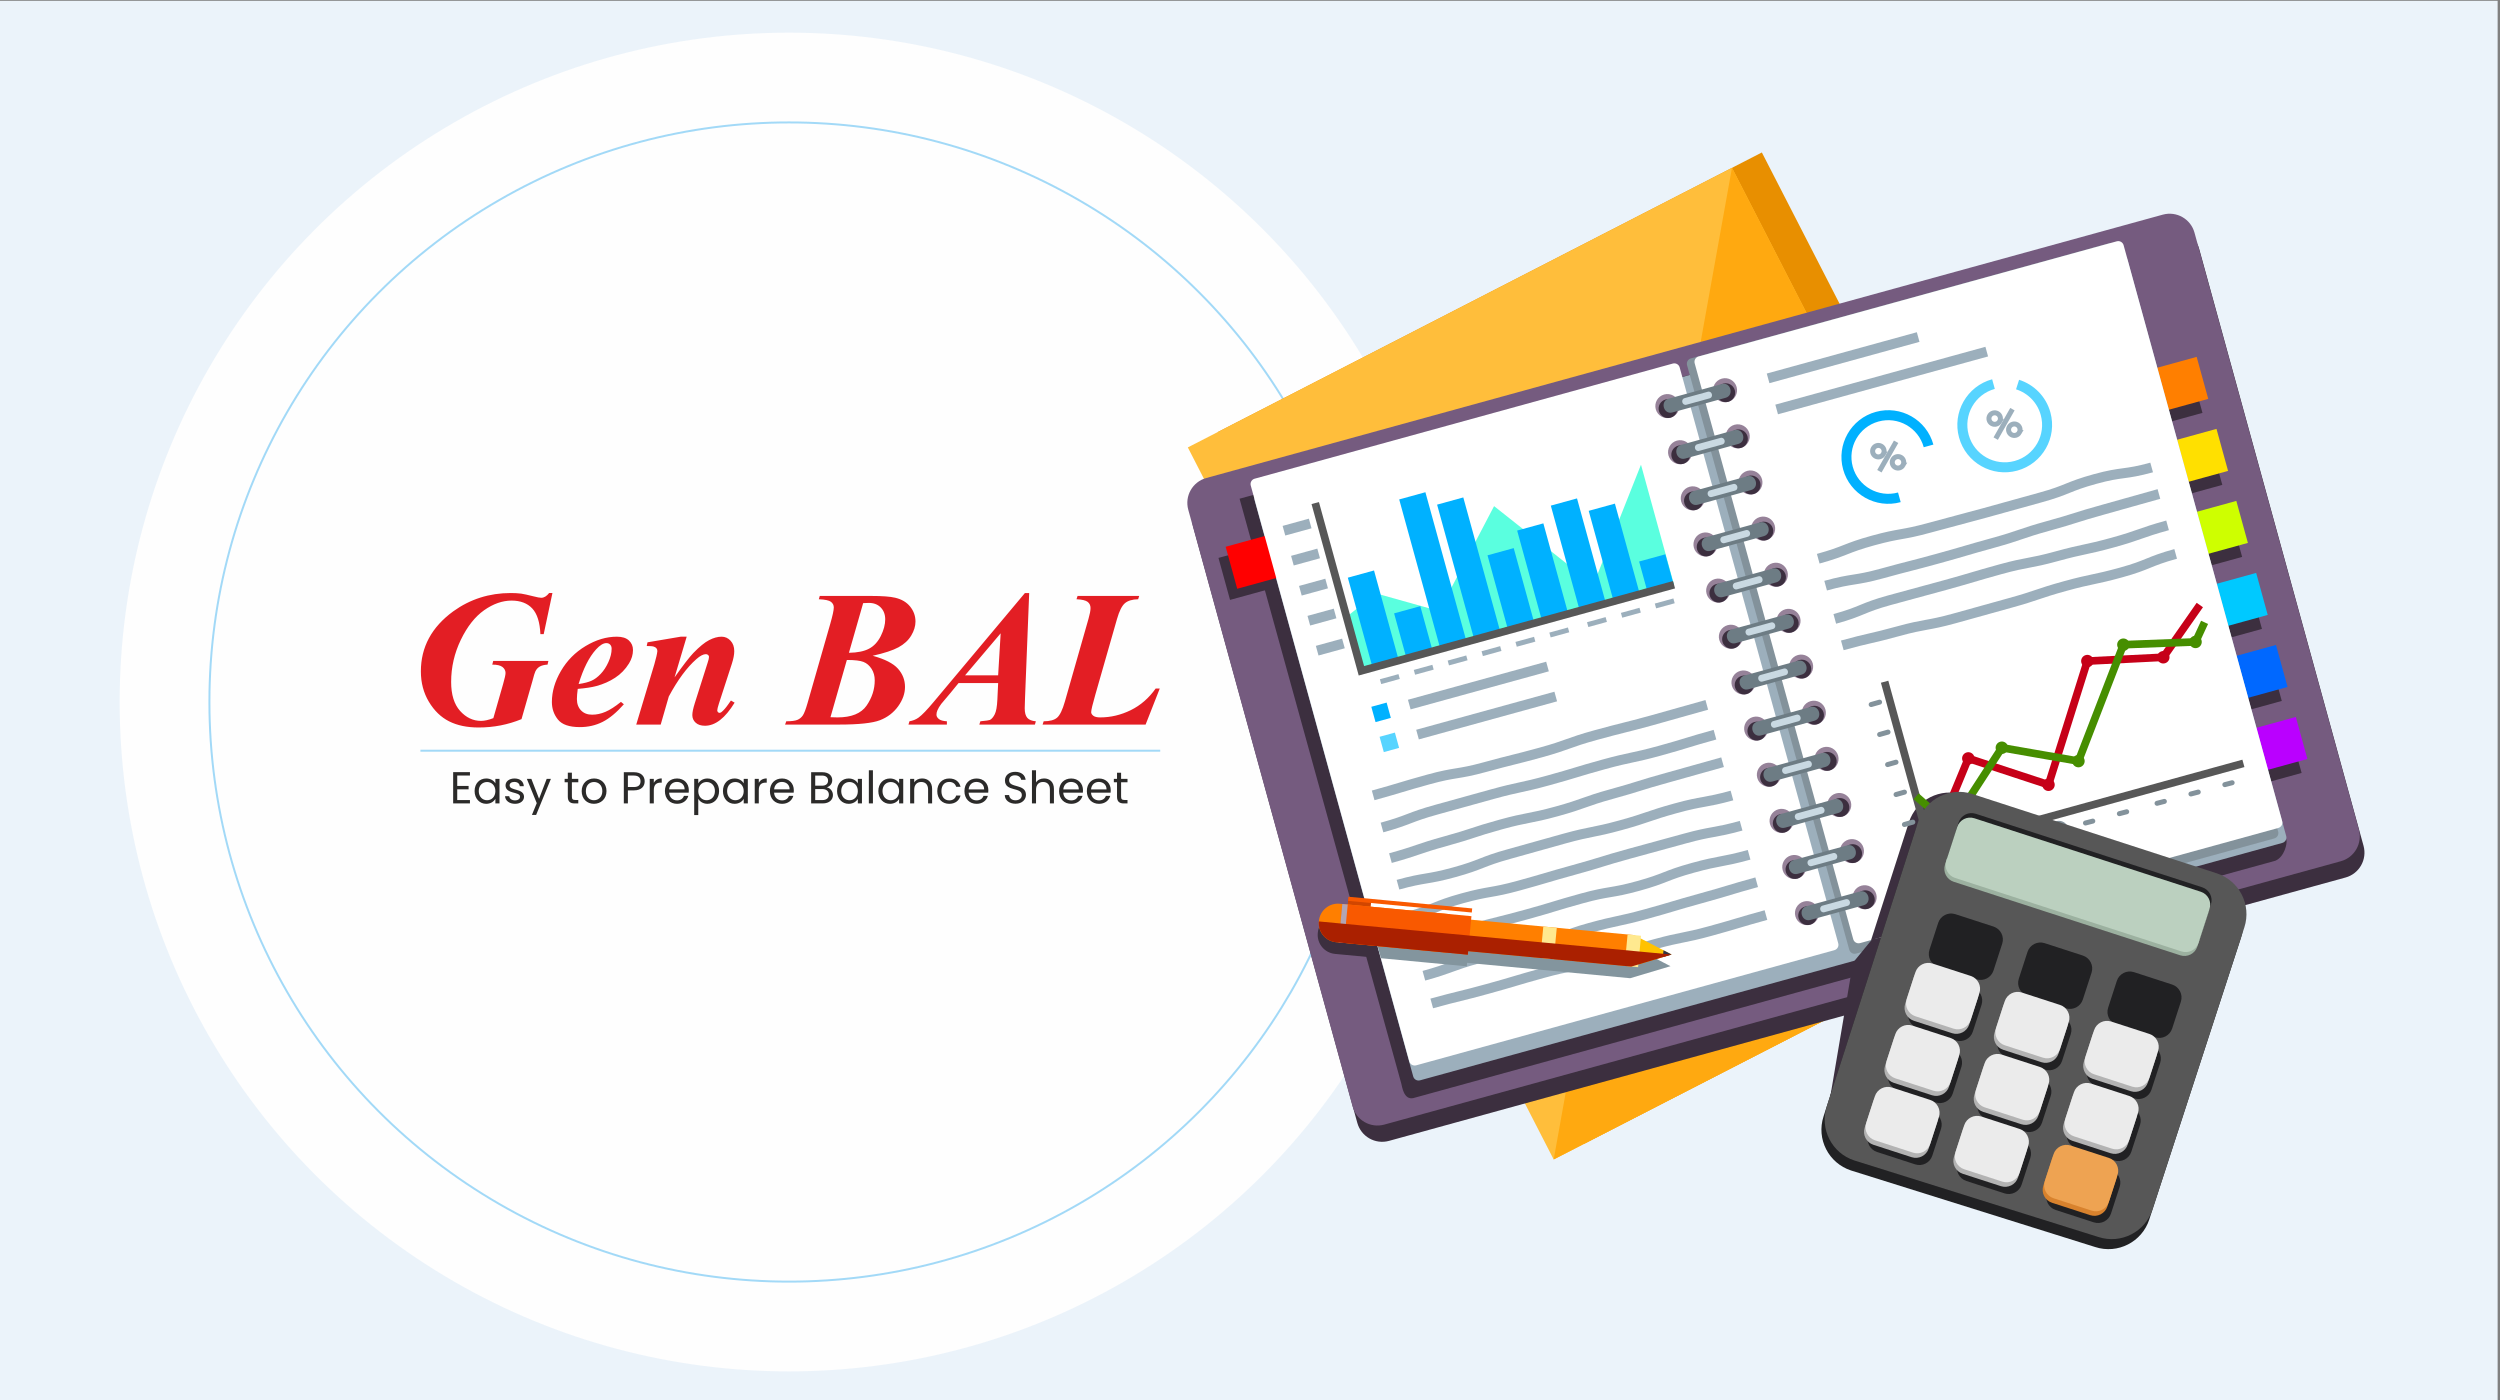 <?xml version="1.0" encoding="UTF-8"?>
<!DOCTYPE svg PUBLIC "-//W3C//DTD SVG 1.1//EN" "http://www.w3.org/Graphics/SVG/1.1/DTD/svg11.dtd">
<!-- Creator: CorelDRAW -->
<svg xmlns="http://www.w3.org/2000/svg" xml:space="preserve" width="250mm" height="140mm" version="1.1" style="shape-rendering:geometricPrecision; text-rendering:geometricPrecision; image-rendering:optimizeQuality; fill-rule:evenodd; clip-rule:evenodd"
viewBox="0 0 25000 14000"
 xmlns:xlink="http://www.w3.org/1999/xlink"
 xmlns:xodm="http://www.corel.com/coreldraw/odm/2003">
 <rect x="0" y="0" width="25000" height="14000" fill="#808080" stroke="none"/>
 <defs>
  <style type="text/css">
   <![CDATA[
    .str7 {stroke:#468E00;stroke-width:76.87;stroke-miterlimit:10}
    .str3 {stroke:#575757;stroke-width:76.87;stroke-miterlimit:10}
    .str6 {stroke:#C60018;stroke-width:76.87;stroke-miterlimit:10}
    .str8 {stroke:#00B1FF;stroke-width:100;stroke-miterlimit:10}
    .str9 {stroke:#57D4FF;stroke-width:100;stroke-miterlimit:10}
    .str1 {stroke:#9CAFBC;stroke-width:100;stroke-miterlimit:10}
    .str2 {stroke:#9CAFBC;stroke-width:50;stroke-miterlimit:10}
    .str0 {stroke:#A2D9F7;stroke-width:20;stroke-miterlimit:22.926}
    .str10 {stroke:#FFE98F;stroke-width:135.26;stroke-miterlimit:10}
    .str5 {stroke:#83929B;stroke-width:192.19;stroke-linecap:round;stroke-miterlimit:10}
    .str4 {stroke:#83929B;stroke-width:50;stroke-linecap:round;stroke-miterlimit:10}
    .fil2 {fill:none}
    .fil24 {fill:none;fill-rule:nonzero}
    .fil1 {fill:#FEFEFE}
    .fil0 {fill:#EBF3FA}
    .fil3 {fill:#2B2A29;fill-rule:nonzero}
    .fil4 {fill:#E31E24;fill-rule:nonzero}
    .fil15 {fill:#0068FF;fill-rule:nonzero}
    .fil26 {fill:#00B1FF;fill-rule:nonzero}
    .fil14 {fill:#00C9FF;fill-rule:nonzero}
    .fil37 {fill:#212123;fill-rule:nonzero}
    .fil8 {fill:#232323;fill-rule:nonzero}
    .fil35 {fill:#2F3347;fill-rule:nonzero}
    .fil9 {fill:#3C2F3F;fill-rule:nonzero}
    .fil28 {fill:#468E00;fill-rule:nonzero}
    .fil38 {fill:#575757;fill-rule:nonzero}
    .fil29 {fill:#57D4FF;fill-rule:nonzero}
    .fil25 {fill:#5AFFDF;fill-rule:nonzero}
    .fil22 {fill:#6D7C84;fill-rule:nonzero}
    .fil10 {fill:#755B7F;fill-rule:nonzero}
    .fil20 {fill:#83929B;fill-rule:nonzero}
    .fil30 {fill:#83959E;fill-rule:nonzero}
    .fil21 {fill:#968299;fill-rule:nonzero}
    .fil17 {fill:#9CAFBC;fill-rule:nonzero}
    .fil39 {fill:#9CB1A0;fill-rule:nonzero}
    .fil36 {fill:#AA2000;fill-rule:nonzero}
    .fil33 {fill:#B2A5B5;fill-rule:nonzero}
    .fil40 {fill:#B3B3B3;fill-rule:nonzero}
    .fil16 {fill:#BA00FF;fill-rule:nonzero}
    .fil44 {fill:#BBD0BF;fill-rule:nonzero}
    .fil27 {fill:#C60018;fill-rule:nonzero}
    .fil23 {fill:#C9D9E2;fill-rule:nonzero}
    .fil13 {fill:#CEFF00;fill-rule:nonzero}
    .fil31 {fill:#D14600;fill-rule:nonzero}
    .fil41 {fill:#D8822D;fill-rule:nonzero}
    .fil5 {fill:#E88F00;fill-rule:nonzero}
    .fil42 {fill:#EBEBEB;fill-rule:nonzero}
    .fil43 {fill:#EEA352;fill-rule:nonzero}
    .fil32 {fill:#F95900;fill-rule:nonzero}
    .fil18 {fill:red;fill-rule:nonzero}
    .fil11 {fill:#FF7F00;fill-rule:nonzero}
    .fil7 {fill:#FFA910;fill-rule:nonzero}
    .fil6 {fill:#FFBE3B;fill-rule:nonzero}
    .fil34 {fill:#FFC200;fill-rule:nonzero}
    .fil12 {fill:#FFE000;fill-rule:nonzero}
    .fil19 {fill:white;fill-rule:nonzero}
   ]]>
  </style>
 </defs>
 <g id="Layer_x0020_1">
  <polygon class="fil0" points="-23.6,8.05 24976.38,8.05 24976.38,14008.05 -23.6,14008.05 "/>
  <g id="_2791219190544">
   <circle class="fil1" cx="7890.2" cy="7020.29" r="6693.61"/>
   <circle class="fil2 str0" cx="7890.2" cy="7020.28" r="5796.05"/>
  </g>
  <path class="fil3" d="M4699.46 7721.64l-167.89 0 0 312.49 167.89 0 0 -33.58 -127.15 0 0 -107.45 113.72 0 0 -33.57 -113.72 0 0 -104.32 127.15 0 0 -33.57zm46.56 188.92c0,76.11 50.59,127.6 115.96,127.6 45.21,0 77,-23.28 91.77,-49.7l0 45.67 41.19 0 0 -245.34 -41.19 0 0 44.77c-14.32,-25.52 -45.66,-48.8 -91.33,-48.8 -65.81,0 -116.4,49.25 -116.4,125.8zm207.73 0.45c0,57.76 -38.5,91.33 -83.27,91.33 -44.77,0 -82.82,-34.02 -82.82,-91.78 0,-57.75 38.05,-90.43 82.82,-90.43 44.77,0 83.27,34.02 83.27,90.88zm286.54 56.41c-1.79,-87.75 -144.16,-55.96 -144.16,-114.16 0,-19.7 17.91,-34.03 47.9,-34.03 32.68,0 51.49,17.91 53.28,42.54l40.74 0c-2.69,-47.91 -38.5,-77.01 -92.68,-77.01 -54.62,0 -89.98,30.89 -89.98,68.5 0,91.33 145.05,59.54 145.05,114.16 0,20.15 -17.91,36.27 -50.14,36.27 -34.47,0 -55.52,-17.91 -57.75,-41.64l-42.09 0c2.69,44.77 42.98,76.11 100.29,76.11 54.17,0 89.54,-30.44 89.54,-70.74zm150.42 20.15l-77 -198.78 -45.22 0 98.94 242.65 -48.35 118.2 42.09 0 147.74 -360.85 -42.09 0 -76.11 198.78zm287.44 -20.59c0,49.24 24.62,67.15 68.05,67.15l36.71 0 0 -34.47 -30 0c-25.07,0 -34.02,-8.51 -34.02,-32.68l0 -144.61 64.02 0 0 -33.58 -64.02 0 0 -61.78 -40.74 0 0 61.78 -31.79 0 0 33.58 31.79 0 0 144.61zm386.81 -55.97c0,-77.45 -54.17,-126.25 -124.02,-126.25 -69.39,0 -124.01,48.8 -124.01,126.25 0,77.9 52.83,127.15 122.22,127.15 69.84,0 125.81,-49.25 125.81,-127.15zm-206.39 0c0,-61.78 38.95,-90.88 81.93,-90.88 42.08,0 82.82,29.1 82.82,90.88 0,62.23 -41.64,91.33 -84.17,91.33 -42.53,0 -80.58,-29.1 -80.58,-91.33zm420.39 -40.74l0 -114.61 60 0c46.56,0 66.25,21.49 66.25,57.75 0,34.92 -19.69,56.86 -66.25,56.86l-60 0zm167.89 -56.86c0,-51.03 -34.47,-91.33 -107.89,-91.33l-100.74 0 0 312.05 40.74 0 0 -130.28 60 0c77.45,0 107.89,-42.98 107.89,-90.44zm91.33 87.31c0,-56.86 29.55,-74.32 68.5,-74.32l10.75 0 0 -42.09c-38.95,0 -65.37,17.02 -79.25,44.33l0 -39.85 -40.74 0 0 245.34 40.74 0 0 -133.41zm230.57 -81.49c42.08,0 77.9,26.42 77.45,74.32l-154.91 0c4.48,-47.9 37.61,-74.32 77.46,-74.32zm114.61 139.24l-43.88 0c-8.95,26.41 -32.23,45.22 -68.94,45.22 -41.64,0 -76.56,-27.31 -79.69,-77.01l196.09 0c0.9,-8.5 1.34,-15.67 1.34,-24.62 0,-67.16 -46.56,-117.3 -117.74,-117.3 -71.63,0 -121.33,48.8 -121.33,126.25 0,77.9 51.49,127.15 121.33,127.15 60.88,0 100.28,-34.92 112.82,-79.69zm99.38 -124.46l0 -45.22 -40.74 0 0 361.74 40.74 0 0 -161.62c15.23,25.07 47.01,49.25 91.78,49.25 65.81,0 116.4,-51.49 116.4,-127.6 0,-76.55 -50.59,-125.8 -116.4,-125.8 -44.77,0 -77,23.28 -91.78,49.25zm166.55 76.55c0,57.76 -38.06,91.78 -83.27,91.78 -44.33,0 -83.28,-33.57 -83.28,-91.33 0,-56.86 38.95,-90.88 83.28,-90.88 45.21,0 83.27,32.68 83.27,90.43zm80.14 0c0,76.11 50.59,127.6 115.96,127.6 45.21,0 77,-23.28 91.77,-49.7l0 45.67 41.19 0 0 -245.34 -41.19 0 0 44.77c-14.32,-25.52 -45.66,-48.8 -91.33,-48.8 -65.81,0 -116.4,49.25 -116.4,125.8zm207.73 0.45c0,57.76 -38.5,91.33 -83.27,91.33 -44.77,0 -82.82,-34.02 -82.82,-91.78 0,-57.75 38.05,-90.43 82.82,-90.43 44.77,0 83.27,34.02 83.27,90.88zm150.88 -10.29c0,-56.86 29.55,-74.32 68.5,-74.32l10.75 0 0 -42.09c-38.95,0 -65.37,17.02 -79.25,44.33l0 -39.85 -40.74 0 0 245.34 40.74 0 0 -133.41zm230.57 -81.49c42.08,0 77.9,26.42 77.45,74.32l-154.91 0c4.48,-47.9 37.61,-74.32 77.46,-74.32zm114.61 139.24l-43.88 0c-8.95,26.41 -32.23,45.22 -68.94,45.22 -41.64,0 -76.56,-27.31 -79.69,-77.01l196.09 0c0.9,-8.5 1.34,-15.67 1.34,-24.62 0,-67.16 -46.56,-117.3 -117.74,-117.3 -71.63,0 -121.33,48.8 -121.33,126.25 0,77.9 51.49,127.15 121.33,127.15 60.88,0 100.28,-34.92 112.82,-79.69zm355.47 -12.09c0,34.03 -24.17,54.17 -64.47,54.17l-72.08 0 0 -110.13 70.74 0c39.85,0 65.81,21.49 65.81,55.96zm-8.06 -140.13c0,31.79 -21.93,50.59 -59.99,50.59l-68.5 0 0 -101.18 67.61 0c39.84,0 60.88,19.7 60.88,50.59zm48.8 144.16c0,-38.5 -27.75,-71.18 -61.78,-77 30,-9.85 54.62,-32.69 54.62,-72.08 0,-43.43 -33.13,-79.25 -98.94,-79.25l-111.93 0 0 312.05 116.4 0c64.47,0 101.63,-36.71 101.63,-83.72zm41.19 -39.85c0,76.11 50.59,127.6 115.96,127.6 45.21,0 77,-23.28 91.77,-49.7l0 45.67 41.19 0 0 -245.34 -41.19 0 0 44.77c-14.32,-25.52 -45.66,-48.8 -91.33,-48.8 -65.81,0 -116.4,49.25 -116.4,125.8zm207.73 0.45c0,57.76 -38.5,91.33 -83.27,91.33 -44.77,0 -82.82,-34.02 -82.82,-91.78 0,-57.75 38.05,-90.43 82.82,-90.43 44.77,0 83.27,34.02 83.27,90.88zm110.14 123.12l40.74 0 0 -331.3 -40.74 0 0 331.3zm94.91 -123.57c0,76.11 50.59,127.6 115.96,127.6 45.21,0 77,-23.28 91.77,-49.7l0 45.67 41.19 0 0 -245.34 -41.19 0 0 44.77c-14.32,-25.52 -45.66,-48.8 -91.33,-48.8 -65.81,0 -116.4,49.25 -116.4,125.8zm207.73 0.45c0,57.76 -38.5,91.33 -83.27,91.33 -44.77,0 -82.82,-34.02 -82.82,-91.78 0,-57.75 38.05,-90.43 82.82,-90.43 44.77,0 83.27,34.02 83.27,90.88zm289.67 123.12l40.29 0 0 -144.61c0,-70.29 -43.42,-105.21 -100.28,-105.21 -33.13,0 -62.68,13.88 -78.8,39.4l0 -34.92 -40.74 0 0 245.34 40.74 0 0 -135.65c0,-52.83 28.66,-78.8 70.29,-78.8 41.19,0 68.5,25.52 68.5,75.66l0 138.79zm91.78 -123.12c0,77.9 49.7,127.15 119.54,127.15 60.88,0 100.73,-34.03 113.27,-82.83l-43.88 0c-8.95,30.9 -33.13,48.36 -69.39,48.36 -44.77,0 -77.9,-31.79 -77.9,-92.68 0,-59.99 33.13,-91.78 77.9,-91.78 36.26,0 60.88,18.81 69.39,48.36l43.88 0c-12.54,-51.49 -52.39,-82.83 -113.27,-82.83 -69.84,0 -119.54,49.25 -119.54,126.25zm391.29 -91.78c42.08,0 77.9,26.42 77.45,74.32l-154.91 0c4.48,-47.9 37.61,-74.32 77.46,-74.32zm114.61 139.24l-43.88 0c-8.95,26.41 -32.23,45.22 -68.94,45.22 -41.64,0 -76.56,-27.31 -79.69,-77.01l196.09 0c0.9,-8.5 1.34,-15.67 1.34,-24.62 0,-67.16 -46.56,-117.3 -117.74,-117.3 -71.63,0 -121.33,48.8 -121.33,126.25 0,77.9 51.49,127.15 121.33,127.15 60.88,0 100.28,-34.92 112.82,-79.69zm380.99 -9.4c0,-115.51 -168.33,-65.37 -168.33,-145.95 0,-33.58 26.41,-51.04 59.99,-50.15 38.05,0.45 57.75,24.18 60.44,45.22l44.77 0c-4.93,-47.45 -43.88,-80.14 -103.42,-80.14 -61.78,0 -103.42,34.92 -103.42,86.41 0,115.95 168.78,62.23 168.78,146.4 0,29.55 -23.28,51.93 -62.68,51.93 -43.42,0 -61.78,-25.97 -64.46,-51.93l-43.43 0c0.89,51.48 45.22,86.4 107.89,86.4 67.61,0 103.87,-43.87 103.87,-88.19zm59.99 85.06l40.74 0 0 -135.65c0,-52.83 28.66,-78.8 70.29,-78.8 41.19,0 68.5,25.52 68.5,75.66l0 138.79 40.29 0 0 -144.61c0,-70.29 -43.42,-105.21 -98.04,-105.21 -34.48,0 -64.92,13.88 -81.04,39.85l0 -121.33 -40.74 0 0 331.3zm390.85 -214.9c42.08,0 77.9,26.42 77.45,74.32l-154.91 0c4.48,-47.9 37.61,-74.32 77.46,-74.32zm114.61 139.24l-43.88 0c-8.95,26.41 -32.23,45.22 -68.94,45.22 -41.64,0 -76.56,-27.31 -79.69,-77.01l196.09 0c0.9,-8.5 1.34,-15.67 1.34,-24.62 0,-67.16 -46.56,-117.3 -117.74,-117.3 -71.63,0 -121.33,48.8 -121.33,126.25 0,77.9 51.49,127.15 121.33,127.15 60.88,0 100.28,-34.92 112.82,-79.69zm162.96 -139.24c42.08,0 77.9,26.42 77.45,74.32l-154.91 0c4.48,-47.9 37.61,-74.32 77.46,-74.32zm114.61 139.24l-43.88 0c-8.95,26.41 -32.23,45.22 -68.94,45.22 -41.64,0 -76.56,-27.31 -79.69,-77.01l196.09 0c0.9,-8.5 1.34,-15.67 1.34,-24.62 0,-67.16 -46.56,-117.3 -117.74,-117.3 -71.63,0 -121.33,48.8 -121.33,126.25 0,77.9 51.49,127.15 121.33,127.15 60.88,0 100.28,-34.92 112.82,-79.69zm67.6 8.51c0,49.24 24.62,67.15 68.05,67.15l36.71 0 0 -34.47 -30 0c-25.07,0 -34.02,-8.51 -34.02,-32.68l0 -144.61 64.02 0 0 -33.58 -64.02 0 0 -61.78 -40.74 0 0 61.78 -31.79 0 0 33.58 31.79 0 0 144.61z"/>
  <line class="fil2 str0" x1="4204.16" y1="7507.06" x2="11602.26" y2= "7507.06" />
  <path class="fil4" d="M5524.26 5930.32l-87.31 411.34 -32.99 0c-5.17,-119 -32.34,-204.7 -81.49,-257.09 -49.15,-52.39 -118.03,-78.58 -206.96,-78.58 -91.2,0 -182.71,32.02 -273.91,96.04 -91.19,64.36 -169.12,162.99 -233.48,296.54 -64.35,133.56 -96.69,273.91 -96.69,421.05 0,126.44 29.75,222.8 89.26,289.42 59.82,66.62 129.67,99.92 209.55,99.92 33.95,0 75.02,-9.05 123.2,-27.48l97.34 -339.87c16.49,-56.92 24.58,-94.11 24.58,-111.89 0,-23.29 -10.03,-43.01 -29.75,-59.18 -20.05,-16.17 -54.33,-24.26 -102.84,-24.26l9.38 -36.86 551.69 0 -8.41 36.86c-32.99,1.94 -58.53,8.41 -77.29,19.08 -18.76,10.67 -33.31,26.52 -43.98,47.54 -6.47,12.61 -16.17,44.63 -29.43,96.04l-109.62 382.56c-135.82,55.62 -278.76,83.43 -429.13,83.43 -115.77,0 -214.07,-20.69 -295.24,-61.76 -81.17,-41.07 -148.43,-106.07 -201.79,-195.32 -53.36,-88.93 -80.2,-190.47 -80.2,-304.3 0,-242.86 108.01,-442.71 323.7,-600.2 169.13,-121.91 360.89,-183.03 575.3,-183.03 37.51,0 71.79,1.94 103.48,5.82 23.28,3.23 64.67,12.29 123.53,27.16 37.83,9.71 63.7,14.56 77.61,14.56 27.81,0 54.33,-15.85 78.9,-47.54l32.99 0zm253.21 958.5c-5.5,41.07 -8.41,75.02 -8.41,101.54 0,47.54 13.91,85.37 41.39,113.83 27.49,28.46 64.36,42.69 110.6,42.69 44.3,0 88.61,-9.38 133.23,-28.46 44.63,-19.08 96.37,-52.07 155.23,-99.6l29.1 23.93c-72.76,82.46 -143.26,140.99 -212.14,175.92 -68.88,34.92 -144.87,52.38 -228.3,52.38 -105.43,0 -178.51,-25.22 -218.93,-75.67 -40.42,-50.44 -60.47,-108.98 -60.47,-175.27 0,-103.48 30.07,-206.96 90.54,-310.44 60.15,-103.49 142.29,-186.59 246.42,-249.01 103.8,-62.41 208.25,-93.78 313.03,-93.78 53.03,0 93.13,12.61 120.3,37.84 27.16,25.22 40.74,56.91 40.74,95.4 0,46.24 -13.26,90.87 -39.77,134.2 -36.87,59.5 -83.11,107.04 -139.06,143.26 -55.62,36.54 -118.03,64.03 -186.91,82.78 -46.57,12.61 -108.66,21.99 -186.59,28.46zm8.73 -48.51c55.95,-8.08 99.28,-19.4 130.32,-33.63 30.72,-13.91 61.12,-36.54 90.55,-67.91 29.75,-31.04 55.3,-70.17 76.96,-117.71 21.67,-47.54 32.34,-92.16 32.34,-133.56 0,-17.46 -4.85,-31.36 -14.87,-41.39 -9.7,-10.02 -22.32,-15.2 -37.52,-15.2 -30.72,0 -64.99,21.02 -103.15,63.06 -69.85,76.97 -128.06,192.41 -174.63,346.34zm1080.74 -473.43l-121.27 406.82c83.75,-119.01 146.49,-200.18 187.88,-243.83 61.12,-63.06 113.51,-106.07 157.81,-128.71 44.31,-22.96 85.7,-34.28 124.5,-34.28 34.93,0 64.68,13.26 89.58,40.1 24.9,26.52 37.19,61.44 37.19,104.45 0,34.61 -8.09,76.97 -24.26,126.77l-129.35 398.08c-10.99,34.6 -16.49,57.24 -16.49,67.91 0,6.47 2.59,11.96 7.11,17.14 4.86,4.85 9.71,7.44 14.88,7.44 6.14,0 12.94,-2.59 19.73,-7.44 22.31,-18.11 44.62,-43.98 67.58,-76.97 5.5,-8.73 14.88,-21.66 27.49,-39.12l36.87 21.34c-94.11,153.93 -192.74,230.89 -296.54,230.89 -39.46,0 -70.5,-10.02 -92.81,-30.4 -22.32,-20.37 -33.64,-45.59 -33.64,-75.99 0,-26.52 8.09,-66.29 24.58,-118.68l128.71 -405.52c9.05,-26.52 13.58,-46.24 13.58,-58.85 0,-6.8 -3.24,-12.94 -9.38,-18.44 -6.14,-5.49 -13.58,-8.08 -21.67,-8.08 -26.19,0 -57.88,16.49 -95.07,49.48 -95.07,83.43 -186.91,208.25 -275.84,373.5l-81.17 281.34 -244.48 0 182.07 -606.66c17.14,-60.15 26.84,-102.84 29.1,-128.38 0,-10.67 -2.91,-20.05 -8.41,-27.17 -5.49,-7.43 -14.55,-13.26 -27.16,-17.46 -12.61,-4.2 -36.22,-6.14 -70.82,-6.14l7.76 -36.87 331.79 -56.27 60.15 0zm1330.71 -407.46l510.94 0c113.83,0 195.32,6.15 244.15,18.11 64.03,15.2 113.83,44.63 149.08,88.61 35.24,43.98 53.03,93.78 53.03,149.72 0,45.6 -14.23,92.17 -42.36,139.38 -28.46,47.54 -70.82,86.67 -127.09,117.39 -56.27,30.72 -142.61,59.18 -258.7,85.05 121.26,33.31 205.67,76.32 252.56,128.7 47.21,52.71 70.82,113.51 70.82,183.04 0,65 -22.64,129.35 -68.24,193.05 -45.59,63.39 -106.07,109.95 -181.41,139.38 -75.35,29.43 -213.43,43.98 -414.25,43.98l-535.52 0 12.29 -32.98c51.74,0 88.93,-4.86 111.24,-14.23 22.64,-9.7 40.42,-24.26 54,-44.31 13.59,-20.05 29.76,-62.09 47.87,-125.47l226.68 -790.99c23.29,-81.49 35.25,-136.14 35.25,-163.63 0,-22.31 -9.38,-41.06 -28.13,-55.94 -18.76,-14.55 -59.18,-23.28 -121.59,-25.87l9.38 -32.99zm291.68 568.51c84.73,-1.3 151.67,-14.88 200.5,-40.75 49.15,-25.55 88.28,-67.91 118.03,-126.76 29.43,-59.18 44.31,-114.48 44.31,-166.87 0,-49.15 -15.2,-88.93 -45.92,-119.97 -30.72,-30.72 -71.79,-45.6 -122.89,-44.31l-51.74 1.94 -142.29 496.72zm-20.69 71.79l-163.96 572.38c31.37,1.29 54.66,1.94 70.18,1.94 139.7,0 236.39,-39.45 291.04,-118.03 54.33,-78.91 81.49,-163.31 81.49,-253.21 0,-43.01 -10.67,-81.17 -31.69,-114.48 -21.34,-32.98 -48.18,-56.27 -81.17,-69.2 -32.66,-12.94 -87.96,-19.4 -165.89,-19.4zm1512.77 230.89l-395.81 0 -81.5 99.6 -91.19 108.33c-17.78,23.93 -30.72,45.28 -38.8,64.68 -6.47,14.55 -9.38,29.43 -9.38,44.3 0,15.2 7.76,29.43 23.93,42.69 16.17,13.26 43.01,20.69 80.2,22.64l0 32.98 -384.18 0 9.7 -32.98c33.96,-5.83 64.35,-17.79 90.87,-36.55 35.25,-25.54 86.02,-78.58 152.64,-158.45l911.28 -1087.53 42.69 0 -41.72 1052.6c-1.94,54.98 -2.91,88.28 -2.91,99.93 0,43.65 8.41,75.34 25.55,95.39 17.14,19.73 45.92,31.37 85.69,34.61l-9.37 32.98 -555.89 0 10.34 -32.98c55.3,-5.18 86.99,-9.71 95.08,-13.26 17.78,-9.06 33.95,-27.81 48.51,-56.27 14.55,-28.14 23.28,-77.61 26.51,-147.79l7.76 -164.92zm0 -77.61l25.23 -419.75 -355.72 419.75 330.49 0zm1474.62 492.83l-1029.97 0 10.68 -32.98c61.11,0 105.74,-11.97 133.87,-35.9 28.14,-23.93 54.33,-77.61 78.26,-161.37l236.39 -828.17c13.26,-45.6 20.05,-81.49 20.05,-107.36 0,-25.55 -9.37,-45.92 -28.45,-61.12 -19.08,-15.2 -56.27,-23.93 -111.89,-26.52l10.67 -32.99 616.36 0 -10.67 32.99c-59.18,1.29 -103.48,14.87 -132.91,40.42 -29.43,25.55 -55.62,77.61 -78.26,156.52l-216.66 756.71c-27.81,96.36 -41.72,154.9 -41.72,175.59 0,12.94 7.12,24.58 21.34,35.9 14.23,10.99 37.19,16.49 68.88,16.49 105.75,0 207.29,-24.25 305.6,-72.44 98.31,-48.5 181.41,-120.62 249.32,-216.66l40.75 0 -141.64 360.89z"/>
  <polygon class="fil5" points="21277.24,8645.08 15835.73,11441.03 12177.1,4320.56 17618.61,1524.61 "/>
  <polygon class="fil6" points="20978.39,8798.64 15536.88,11594.59 11878.24,4474.12 17319.76,1678.17 "/>
  <polygon class="fil7" points="20978.39,8798.64 15536.88,11594.59 17319.76,1678.17 "/>
  <path class="fil8" d="M20388.71 6889.01c-96.99,302 -193.97,604.01 -290.96,906 -154.57,481.26 -309.14,962.54 -463.7,1443.79 -35.43,110.35 -70.88,220.7 -106.32,331.05 -14.62,45.52 56.92,65.02 71.48,19.71 96.97,-302 193.97,-604.01 290.96,-906 154.57,-481.27 309.12,-962.53 463.69,-1443.79 35.44,-110.35 70.89,-220.7 106.33,-331.06 14.62,-45.51 -56.92,-65 -71.48,-19.7z"/>
  <path class="fil9" d="M23455.39 8775.09l-9565.42 2633.73c-137.21,37.78 -279.07,-42.82 -316.85,-180.04l-1643.47 -5968.94c-37.79,-137.22 42.82,-279.07 180.03,-316.85l9565.42 -2633.73c137.22,-37.78 279.07,42.82 316.85,180.03l1643.49 5968.93c37.78,137.22 -42.83,279.09 -180.05,316.87z"/>
  <path class="fil10" d="M23408.36 8612.22l-2442.87 672.68 -3089.68 850.66 -4032.9 1110.39c-137.19,37.79 -279.03,-42.85 -316.82,-180.04l-1643.57 -5968.91c-37.65,-137.19 42.87,-279.03 180.05,-316.82l9565.45 -2633.75c137.2,-37.78 279.17,42.72 316.82,180.05l1643.56 5968.9c37.8,137.2 -42.86,279.04 -180.04,316.84z"/>
  <polygon class="fil9" points="22024.8,4128.8 21244.65,4343.62 21128.97,3923.53 21909.14,3708.72 "/>
  <path class="fil9" d="M13466.28 9162.09l-54.52 -5.15 -25.45 -2.4c-105.11,-9.93 -198.36,67.23 -208.29,172.32l-0.36 3.85c-9.94,105.1 67.23,198.35 172.33,208.28l25.45 2.41 54.51 5.14 1021.45 96.5 215.74 20.38 3.33 -35.17 1630.65 154.04 403.64 -120.33 -373.96 -193.79 -1630.65 -154.04 3.32 -35.16 -215.75 -20.38 -792.06 -74.83 5.4 -57.05 -229.4 -21.66 -5.38 57.04z"/>
  <polygon class="fil9" points="22223.09,4848.95 21442.93,5063.76 21327.26,4643.68 22107.42,4428.87 "/>
  <polygon class="fil9" points="22421.37,5569.1 21641.22,5783.91 21525.54,5363.83 22305.71,5149.01 "/>
  <polygon class="fil9" points="22619.66,6289.25 21839.5,6504.06 21723.83,6083.97 22504,5869.16 "/>
  <polygon class="fil9" points="22817.94,7009.39 22037.79,7224.2 21922.11,6804.12 22702.28,6589.3 "/>
  <polygon class="fil9" points="23016.22,7729.54 22236.07,7944.35 22120.4,7524.27 22900.56,7309.45 "/>
  <polygon class="fil9" points="13080.46,5784.29 12300.3,5999.1 12184.63,5579.02 12964.8,5364.2 "/>
  <polygon class="fil11" points="22082.31,3988.83 21302.16,4203.64 21186.48,3783.56 21966.65,3568.74 "/>
  <polygon class="fil12" points="22280.6,4708.98 21500.44,4923.79 21384.77,4503.7 22164.94,4288.89 "/>
  <polygon class="fil13" points="22478.89,5429.12 21698.73,5643.94 21583.05,5223.85 22363.22,5009.04 "/>
  <polygon class="fil14" points="22677.17,6149.27 21897.02,6364.08 21781.34,5944 22561.51,5729.19 "/>
  <polygon class="fil15" points="22875.46,6869.42 22095.3,7084.23 21979.62,6664.14 22759.79,6449.33 "/>
  <polygon class="fil16" points="23073.74,7589.56 22293.58,7804.38 22177.91,7384.29 22958.08,7169.48 "/>
  <path class="fil9" d="M22754.93 8607.01l-8623.1 2374.27c-94.91,19.05 -110.74,-115.69 -118.86,-145.26l-1617.3 -5848.93 8730.14 -2403.75 1738.85 5818.98c8.14,29.57 -18.25,164.31 -109.73,204.69z"/>
  <path class="fil17" d="M22823.39 8429.02l-8623.1 2374.27c-29.56,8.13 -60.12,-9.23 -68.26,-38.78l-1585.75 -5759.26c-8.14,-29.57 9.23,-60.12 38.78,-68.26l8623.1 -2374.29c29.57,-8.12 60.12,9.23 68.26,38.8l1585.74 5759.26c8.15,29.56 -9.21,60.11 -38.77,68.26z"/>
  <polygon class="fil18" points="13152.26,5672.88 12372.1,5887.7 12256.43,5467.61 13036.59,5252.8 "/>
  <path class="fil19" d="M18343.69 9501.8l-4182.2 1151.52c-29.55,8.15 -60.12,-9.22 -68.26,-38.77l-1585.74 -5759.28c-8.14,-29.55 9.22,-60.11 38.78,-68.24l4182.19 -1151.54c29.57,-8.12 60.12,9.23 68.26,38.79l1585.74 5759.27c8.15,29.56 -9.22,60.11 -38.77,68.25z"/>
  <path class="fil20" d="M22743.02 8384.36l-4182.2 1151.52c-29.55,8.14 -60.12,-9.23 -68.26,-38.78l-1621.98 -5845.08c-8.15,-29.56 9.22,-60.12 38.77,-68.25l4182.2 -1151.53c29.57,-8.13 60.12,9.22 68.26,38.79l1621.98 5845.07c8.14,29.56 -9.21,60.11 -38.77,68.26z"/>
  <path class="fil19" d="M22783 8279.52l-1151.19 316.93 -2920.82 804.12 -110.27 30.43c-29.56,8.14 -60.13,-9.14 -68.27,-38.71l-1585.67 -5759.39c-8.15,-29.42 9.14,-59.99 38.7,-68.12l4182.29 -1151.63c29.56,-8.14 60.13,9.29 68.27,38.85l1585.67 5759.25c8.14,29.56 -9.14,60.13 -38.71,68.27z"/>
  <g id="_2791219179024">
   <path class="fil9" d="M21631.81 8596.46l-2920.82 804.12 378.2 -1178.47c73.13,-225.24 315.08,-348.65 540.32,-275.52l2002.3 649.87z"/>
  </g>
  <path class="fil21" d="M16789.74 4028.94c17.64,64.09 -20,130.33 -84.09,147.99 -64.08,17.64 -130.34,-20.01 -147.98,-84.09 -17.64,-64.08 19.99,-130.34 84.08,-147.98 64.09,-17.64 130.35,20 147.99,84.08z"/>
  <path class="fil21" d="M17366.36 3870.17c17.64,64.09 -20,130.33 -84.09,147.99 -64.08,17.64 -130.34,-20.01 -147.98,-84.08 -17.64,-64.09 20,-130.35 84.08,-147.99 64.09,-17.64 130.35,20 147.99,84.08z"/>
  <path class="fil9" d="M16771.64 4060.8c13.84,50.29 -15.7,102.27 -65.99,116.12 -50.29,13.85 -102.28,-15.69 -116.12,-65.98 -13.85,-50.29 15.7,-102.28 65.99,-116.13 50.27,-13.84 102.28,15.69 116.12,65.99z"/>
  <path class="fil9" d="M17348.25 3902.03c13.85,50.29 -15.69,102.28 -65.98,116.12 -50.29,13.85 -102.28,-15.7 -116.12,-65.97 -13.86,-50.29 15.7,-102.28 65.99,-116.14 50.29,-13.84 102.28,15.7 116.11,65.99z"/>
  <path class="fil21" d="M16916.75 4490.24c17.64,64.09 -20,130.33 -84.08,147.98 -64.09,17.64 -130.35,-20.01 -147.99,-84.08 -17.64,-64.09 20,-130.35 84.09,-147.98 64.08,-17.64 130.34,19.99 147.98,84.08z"/>
  <path class="fil21" d="M17493.37 4331.47c17.64,64.09 -20,130.33 -84.08,147.99 -64.09,17.63 -130.33,-20.02 -147.99,-84.09 -17.63,-64.09 20.01,-130.34 84.08,-147.98 64.09,-17.64 130.35,19.99 147.99,84.08z"/>
  <path class="fil9" d="M16898.65 4522.09c13.84,50.29 -15.7,102.28 -65.99,116.12 -50.29,13.85 -102.28,-15.69 -116.12,-65.97 -13.85,-50.29 15.7,-102.28 65.99,-116.14 50.29,-13.83 102.28,15.7 116.12,65.99z"/>
  <path class="fil9" d="M17475.27 4363.33c13.85,50.29 -15.7,102.28 -65.99,116.12 -50.29,13.85 -102.28,-15.7 -116.12,-65.98 -13.85,-50.29 15.7,-102.27 65.99,-116.13 50.29,-13.84 102.28,15.7 116.12,65.99z"/>
  <path class="fil21" d="M17043.76 4951.54c17.64,64.08 -19.99,130.33 -84.08,147.98 -64.09,17.64 -130.33,-20.01 -147.99,-84.08 -17.63,-64.09 20.02,-130.35 84.09,-147.99 64.09,-17.64 130.34,20 147.98,84.09z"/>
  <path class="fil21" d="M17620.38 4792.77c17.64,64.08 -20,130.33 -84.08,147.98 -64.09,17.64 -130.33,-20.01 -147.98,-84.08 -17.64,-64.09 20,-130.35 84.08,-147.99 64.08,-17.63 130.34,20 147.98,84.09z"/>
  <path class="fil9" d="M17025.66 4983.39c13.86,50.29 -15.7,102.28 -65.98,116.12 -50.3,13.85 -102.29,-15.7 -116.12,-65.97 -13.86,-50.3 15.69,-102.28 65.98,-116.14 50.29,-13.84 102.28,15.7 116.12,65.99z"/>
  <path class="fil9" d="M17602.28 4824.62c13.84,50.29 -15.69,102.28 -65.99,116.12 -50.28,13.86 -102.27,-15.69 -116.11,-65.97 -13.86,-50.29 15.7,-102.28 65.98,-116.13 50.28,-13.84 102.28,15.69 116.12,65.98z"/>
  <path class="fil21" d="M17170.77 5412.83c17.64,64.09 -19.99,130.33 -84.08,147.98 -64.09,17.64 -130.33,-20 -147.98,-84.08 -17.64,-64.08 20.01,-130.34 84.08,-147.98 64.09,-17.64 130.34,20 147.98,84.08z"/>
  <path class="fil21" d="M17747.4 5254.06c17.64,64.09 -20,130.33 -84.09,147.99 -64.08,17.64 -130.33,-20.01 -147.98,-84.08 -17.64,-64.09 20,-130.35 84.08,-147.99 64.09,-17.63 130.35,20 147.99,84.08z"/>
  <path class="fil9" d="M17152.68 5444.69c13.83,50.29 -15.7,102.27 -65.99,116.12 -50.29,13.85 -102.28,-15.7 -116.12,-65.98 -13.85,-50.28 15.7,-102.28 65.99,-116.13 50.27,-13.84 102.27,15.7 116.12,65.99z"/>
  <path class="fil9" d="M17729.29 5285.92c13.85,50.29 -15.69,102.28 -65.98,116.12 -50.29,13.85 -102.28,-15.7 -116.12,-65.97 -13.86,-50.29 15.7,-102.28 65.98,-116.14 50.28,-13.83 102.29,15.7 116.12,65.99z"/>
  <path class="fil21" d="M17297.79 5874.13c17.64,64.08 -20,130.33 -84.09,147.98 -64.08,17.64 -130.33,-20.01 -147.98,-84.08 -17.64,-64.09 20,-130.34 84.08,-147.98 64.09,-17.64 130.35,19.99 147.99,84.08z"/>
  <path class="fil21" d="M17874.41 5715.36c17.64,64.09 -20,130.33 -84.09,147.99 -64.08,17.64 -130.33,-20.02 -147.98,-84.09 -17.64,-64.08 20.01,-130.34 84.08,-147.98 64.09,-17.64 130.35,19.99 147.99,84.08z"/>
  <path class="fil9" d="M17279.69 5905.98c13.84,50.29 -15.7,102.28 -65.99,116.12 -50.29,13.86 -102.28,-15.69 -116.12,-65.97 -13.85,-50.29 15.7,-102.28 65.99,-116.13 50.27,-13.84 102.28,15.7 116.12,65.98z"/>
  <path class="fil9" d="M17856.31 5747.22c13.85,50.29 -15.7,102.28 -65.99,116.11 -50.29,13.86 -102.28,-15.69 -116.12,-65.97 -13.85,-50.29 15.7,-102.28 65.99,-116.13 50.29,-13.84 102.28,15.7 116.12,65.99z"/>
  <path class="fil21" d="M17424.8 6335.43c17.64,64.08 -19.99,130.33 -84.08,147.98 -64.09,17.64 -130.33,-20.01 -147.99,-84.08 -17.64,-64.09 20.02,-130.35 84.09,-147.99 64.08,-17.64 130.34,20 147.98,84.09z"/>
  <path class="fil21" d="M18001.42 6176.66c17.64,64.09 -20,130.33 -84.08,147.98 -64.09,17.64 -130.33,-20.01 -147.98,-84.08 -17.64,-64.09 20,-130.35 84.08,-147.99 64.08,-17.63 130.34,20 147.98,84.09z"/>
  <path class="fil9" d="M17406.7 6367.28c13.86,50.29 -15.7,102.28 -65.99,116.12 -50.29,13.85 -102.28,-15.7 -116.11,-65.97 -13.86,-50.29 15.69,-102.28 65.98,-116.14 50.29,-13.84 102.28,15.7 116.12,65.99z"/>
  <path class="fil9" d="M17983.32 6208.51c13.84,50.29 -15.69,102.28 -65.99,116.12 -50.28,13.86 -102.27,-15.7 -116.12,-65.97 -13.85,-50.29 15.7,-102.28 65.98,-116.13 50.29,-13.84 102.28,15.69 116.13,65.98z"/>
  <path class="fil21" d="M17550.74 6792.84c17.64,64.09 -19.99,130.33 -84.08,147.98 -64.08,17.64 -130.33,-20.01 -147.98,-84.08 -17.64,-64.09 20.01,-130.34 84.08,-147.98 64.09,-17.64 130.34,19.99 147.98,84.08z"/>
  <path class="fil21" d="M18127.37 6634.07c17.63,64.09 -20,130.34 -84.09,147.99 -64.09,17.64 -130.33,-20.01 -147.98,-84.09 -17.64,-64.08 20.01,-130.34 84.08,-147.98 64.09,-17.64 130.35,20 147.99,84.08z"/>
  <path class="fil9" d="M17532.64 6824.69c13.86,50.29 -15.69,102.29 -65.98,116.12 -50.29,13.86 -102.28,-15.69 -116.12,-65.97 -13.86,-50.29 15.69,-102.28 65.99,-116.13 50.29,-13.84 102.27,15.7 116.11,65.98z"/>
  <path class="fil9" d="M18109.27 6665.93c13.84,50.29 -15.7,102.28 -65.99,116.12 -50.29,13.85 -102.28,-15.7 -116.12,-65.97 -13.85,-50.3 15.7,-102.29 65.97,-116.14 50.29,-13.84 102.28,15.7 116.14,65.99z"/>
  <path class="fil21" d="M17677.76 7254.14c17.63,64.08 -20,130.33 -84.08,147.98 -64.09,17.64 -130.33,-20.01 -147.99,-84.08 -17.64,-64.09 20.01,-130.35 84.08,-147.99 64.09,-17.64 130.35,20 147.99,84.09z"/>
  <path class="fil21" d="M18254.38 7095.37c17.64,64.09 -20,130.33 -84.09,147.98 -64.08,17.64 -130.33,-20 -147.98,-84.08 -17.64,-64.09 20.01,-130.34 84.08,-147.98 64.09,-17.64 130.35,19.99 147.99,84.08z"/>
  <path class="fil9" d="M17659.66 7285.99c13.84,50.29 -15.7,102.28 -65.99,116.12 -50.29,13.85 -102.28,-15.7 -116.12,-65.97 -13.85,-50.29 15.7,-102.28 65.98,-116.13 50.28,-13.85 102.27,15.69 116.13,65.98z"/>
  <path class="fil9" d="M18236.28 7127.23c13.84,50.28 -15.7,102.27 -65.99,116.12 -50.29,13.85 -102.28,-15.7 -116.12,-65.98 -13.85,-50.29 15.7,-102.28 65.99,-116.13 50.28,-13.84 102.28,15.69 116.12,65.99z"/>
  <path class="fil21" d="M17804.77 7715.43c17.64,64.09 -19.99,130.33 -84.08,147.99 -64.09,17.63 -130.35,-20.01 -147.99,-84.09 -17.64,-64.08 20,-130.34 84.09,-147.98 64.08,-17.64 130.34,20 147.98,84.08z"/>
  <path class="fil21" d="M18381.39 7556.67c17.64,64.08 -19.99,130.33 -84.08,147.98 -64.09,17.64 -130.33,-20.01 -147.99,-84.08 -17.63,-64.09 20.02,-130.34 84.09,-147.98 64.09,-17.64 130.34,19.99 147.98,84.08z"/>
  <path class="fil9" d="M17786.67 7747.29c13.84,50.29 -15.7,102.28 -65.99,116.12 -50.29,13.85 -102.27,-15.7 -116.11,-65.98 -13.86,-50.28 15.69,-102.27 65.97,-116.13 50.29,-13.84 102.29,15.7 116.13,65.99z"/>
  <path class="fil9" d="M18363.29 7588.52c13.84,50.29 -15.7,102.28 -65.98,116.12 -50.3,13.86 -102.29,-15.68 -116.12,-65.97 -13.86,-50.29 15.69,-102.28 65.98,-116.14 50.28,-13.83 102.28,15.7 116.12,65.99z"/>
  <path class="fil21" d="M17931.78 8176.73c17.64,64.08 -19.99,130.33 -84.08,147.99 -64.09,17.63 -130.33,-20.02 -147.98,-84.09 -17.64,-64.09 20.01,-130.34 84.08,-147.98 64.09,-17.64 130.34,19.99 147.98,84.08z"/>
  <path class="fil21" d="M18508.4 8017.96c17.64,64.09 -19.99,130.33 -84.08,147.99 -64.09,17.64 -130.33,-20.01 -147.98,-84.09 -17.64,-64.08 20.01,-130.34 84.08,-147.98 64.09,-17.64 130.34,20 147.98,84.08z"/>
  <path class="fil9" d="M17913.68 8208.58c13.84,50.3 -15.69,102.28 -65.98,116.12 -50.29,13.86 -102.28,-15.68 -116.12,-65.97 -13.86,-50.29 15.69,-102.28 65.98,-116.13 50.3,-13.84 102.28,15.69 116.12,65.98z"/>
  <path class="fil9" d="M18490.3 8049.82c13.84,50.29 -15.69,102.28 -65.98,116.11 -50.29,13.86 -102.28,-15.68 -116.12,-65.96 -13.86,-50.3 15.69,-102.29 65.99,-116.14 50.27,-13.84 102.27,15.7 116.11,65.99z"/>
  <path class="fil21" d="M18058.79 8638.02c17.64,64.09 -19.99,130.34 -84.08,147.99 -64.08,17.64 -130.33,-20.01 -147.98,-84.08 -17.64,-64.09 20.01,-130.35 84.08,-147.99 64.09,-17.64 130.35,20 147.98,84.08z"/>
  <path class="fil21" d="M18635.42 8479.26c17.64,64.09 -20,130.33 -84.09,147.98 -64.08,17.64 -130.33,-20.01 -147.98,-84.08 -17.64,-64.09 20.01,-130.34 84.08,-147.98 64.09,-17.64 130.35,19.99 147.99,84.08z"/>
  <path class="fil9" d="M18040.7 8669.88c13.84,50.29 -15.7,102.28 -65.99,116.12 -50.29,13.85 -102.28,-15.7 -116.12,-65.97 -13.85,-50.29 15.69,-102.28 65.99,-116.14 50.29,-13.83 102.27,15.7 116.12,65.99z"/>
  <path class="fil9" d="M18617.32 8511.12c13.84,50.28 -15.7,102.27 -65.99,116.13 -50.29,13.84 -102.28,-15.7 -116.12,-65.99 -13.85,-50.29 15.7,-102.28 65.99,-116.13 50.27,-13.84 102.28,15.69 116.12,65.99z"/>
  <path class="fil21" d="M18185.81 9099.32c17.64,64.09 -20,130.33 -84.08,147.99 -64.09,17.63 -130.35,-20.01 -147.99,-84.08 -17.64,-64.09 20,-130.35 84.09,-147.99 64.08,-17.64 130.34,20 147.98,84.08z"/>
  <path class="fil21" d="M18762.43 8940.56c17.64,64.08 -19.99,130.33 -84.08,147.98 -64.09,17.64 -130.33,-20.01 -147.99,-84.08 -17.64,-64.09 20.01,-130.35 84.08,-147.99 64.09,-17.64 130.35,20 147.99,84.09z"/>
  <path class="fil9" d="M18167.71 9131.18c13.84,50.28 -15.7,102.27 -65.99,116.13 -50.29,13.84 -102.27,-15.7 -116.12,-65.99 -13.85,-50.29 15.7,-102.27 65.99,-116.13 50.27,-13.84 102.27,15.7 116.12,65.99z"/>
  <path class="fil9" d="M18744.33 8972.41c13.84,50.29 -15.7,102.28 -65.98,116.12 -50.3,13.85 -102.29,-15.68 -116.12,-65.97 -13.86,-50.29 15.69,-102.28 65.98,-116.14 50.29,-13.84 102.28,15.7 116.12,65.99z"/>
  <path class="fil22" d="M16724.23 4124.48c177.2,-48.79 354.41,-97.58 531.6,-146.37 88.51,-24.37 50.93,-162.21 -37.96,-137.73 -177.21,48.79 -354.41,97.58 -531.61,146.37 -88.51,24.37 -50.93,162.21 37.97,137.73z"/>
  <path class="fil22" d="M16851.24 4585.78c177.21,-48.8 354.41,-97.59 531.6,-146.38 88.51,-24.36 50.93,-162.21 -37.96,-137.72 -177.21,48.79 -354.41,97.58 -531.6,146.37 -88.52,24.36 -50.94,162.21 37.96,137.73z"/>
  <path class="fil23" d="M16864.37 4047.31c77.18,-21.25 154.37,-42.5 231.55,-63.76 42.42,-11.68 24.41,-77.74 -18.19,-66.01 -77.19,21.25 -154.37,42.51 -231.55,63.76 -42.43,11.68 -24.41,77.74 18.19,66.01z"/>
  <path class="fil23" d="M16991.38 4508.61c77.19,-21.25 154.37,-42.51 231.56,-63.76 42.42,-11.68 24.41,-77.74 -18.2,-66.01 -77.18,21.25 -154.37,42.5 -231.55,63.75 -42.42,11.69 -24.41,77.75 18.19,66.02z"/>
  <path class="fil22" d="M16978.25 5047.07c177.21,-48.79 354.41,-97.58 531.61,-146.37 88.5,-24.36 50.93,-162.21 -37.97,-137.73 -177.2,48.79 -354.41,97.58 -531.6,146.37 -88.52,24.37 -50.94,162.21 37.96,137.73z"/>
  <path class="fil22" d="M17105.26 5508.37c177.21,-48.79 354.42,-97.58 531.61,-146.37 88.51,-24.37 50.93,-162.21 -37.97,-137.73 -177.2,48.79 -354.39,97.58 -531.6,146.37 -88.51,24.37 -50.93,162.21 37.96,137.73z"/>
  <path class="fil23" d="M17118.4 4969.91c77.18,-21.26 154.36,-42.51 231.55,-63.76 42.42,-11.68 24.41,-77.74 -18.2,-66.02 -77.18,21.25 -154.37,42.51 -231.55,63.76 -42.42,11.69 -24.41,77.74 18.2,66.02z"/>
  <path class="fil23" d="M17245.41 5431.2c77.18,-21.25 154.37,-42.5 231.55,-63.76 42.42,-11.67 24.41,-77.74 -18.19,-66.01 -77.19,21.25 -154.38,42.51 -231.56,63.76 -42.42,11.68 -24.41,77.74 18.2,66.01z"/>
  <path class="fil22" d="M17229.98 5970.3c177.21,-48.79 354.42,-97.58 531.61,-146.37 88.51,-24.37 50.93,-162.21 -37.96,-137.73 -177.21,48.79 -354.42,97.57 -531.61,146.37 -88.51,24.36 -50.93,162.2 37.96,137.73z"/>
  <path class="fil22" d="M17357 6431.59c177.21,-48.79 354.41,-97.58 531.62,-146.37 88.49,-24.36 50.92,-162.21 -37.98,-137.73 -177.21,48.79 -354.41,97.59 -531.61,146.37 -88.51,24.37 -50.93,162.21 37.97,137.73z"/>
  <path class="fil23" d="M17370.13 5893.13c77.19,-21.25 154.37,-42.5 231.55,-63.76 42.42,-11.67 24.41,-77.74 -18.19,-66.01 -77.19,21.25 -154.37,42.5 -231.56,63.76 -42.41,11.68 -24.41,77.74 18.2,66.01z"/>
  <path class="fil23" d="M17497.14 6354.43c77.19,-21.26 154.37,-42.51 231.55,-63.76 42.43,-11.67 24.41,-77.74 -18.19,-66.02 -77.18,21.26 -154.37,42.51 -231.55,63.76 -42.42,11.69 -24.41,77.74 18.19,66.02z"/>
  <path class="fil22" d="M17484.01 6892.89c177.21,-48.79 354.42,-97.58 531.61,-146.37 88.51,-24.37 50.93,-162.21 -37.96,-137.73l-531.61 146.37c-88.51,24.37 -50.93,162.21 37.96,137.73z"/>
  <path class="fil22" d="M17611.02 7354.19c177.21,-48.79 354.42,-97.58 531.61,-146.38 88.51,-24.36 50.93,-162.2 -37.96,-137.72l-531.61 146.37c-88.51,24.36 -50.93,162.21 37.96,137.73z"/>
  <path class="fil23" d="M17624.16 6815.72c77.18,-21.25 154.37,-42.5 231.55,-63.76 42.42,-11.68 24.41,-77.73 -18.2,-66.01 -77.18,21.25 -154.37,42.51 -231.55,63.76 -42.42,11.68 -24.41,77.74 18.2,66.01z"/>
  <path class="fil23" d="M17751.17 7277.02c77.19,-21.25 154.37,-42.5 231.55,-63.76 42.42,-11.68 24.41,-77.74 -18.19,-66.01 -77.19,21.25 -154.37,42.5 -231.56,63.76 -42.41,11.68 -24.41,77.74 18.2,66.01z"/>
  <path class="fil22" d="M17722.94 7815.46c177.21,-48.79 354.41,-97.58 531.61,-146.37 88.51,-24.36 50.93,-162.21 -37.97,-137.73 -177.2,48.79 -354.41,97.58 -531.6,146.37 -88.51,24.37 -50.93,162.21 37.96,137.73z"/>
  <path class="fil22" d="M17849.95 8276.76c177.21,-48.79 354.41,-97.58 531.61,-146.37 88.51,-24.37 50.93,-162.21 -37.97,-137.73 -177.2,48.79 -354.39,97.58 -531.6,146.37 -88.51,24.37 -50.93,162.21 37.96,137.73z"/>
  <path class="fil23" d="M17863.09 7738.29c77.18,-21.25 154.36,-42.5 231.55,-63.75 42.42,-11.68 24.41,-77.74 -18.2,-66.02 -77.18,21.25 -154.36,42.51 -231.55,63.76 -42.42,11.69 -24.41,77.74 18.2,66.01z"/>
  <path class="fil23" d="M17990.1 8199.6c77.18,-21.26 154.37,-42.51 231.55,-63.76 42.42,-11.68 24.41,-77.75 -18.2,-66.02 -77.18,21.25 -154.36,42.51 -231.55,63.76 -42.42,11.68 -24.41,77.74 18.2,66.02z"/>
  <path class="fil22" d="M17976.97 8738.06c177.2,-48.8 354.41,-97.59 531.6,-146.38 88.51,-24.36 50.93,-162.21 -37.96,-137.72 -177.21,48.79 -354.41,97.58 -531.61,146.37 -88.51,24.36 -50.93,162.21 37.97,137.73z"/>
  <path class="fil22" d="M18103.98 9199.35c177.21,-48.79 354.41,-97.58 531.6,-146.37 88.51,-24.36 50.94,-162.21 -37.96,-137.73 -177.21,48.79 -354.41,97.58 -531.6,146.37 -88.51,24.37 -50.93,162.21 37.96,137.73z"/>
  <path class="fil23" d="M18117.11 8660.89c77.19,-21.25 154.37,-42.51 231.56,-63.76 42.41,-11.67 24.41,-77.74 -18.2,-66.01 -77.19,21.25 -154.37,42.5 -231.55,63.75 -42.43,11.69 -24.41,77.75 18.19,66.02z"/>
  <path class="fil23" d="M18244.13 9122.19c77.18,-21.26 154.36,-42.51 231.55,-63.76 42.42,-11.67 24.41,-77.74 -18.2,-66.02 -77.18,21.26 -154.37,42.51 -231.55,63.76 -42.42,11.69 -24.41,77.74 18.2,66.02z"/>
  <line class="fil24 str1" x1="12839.43" y1="5307.09" x2="13101.98" y2= "5234.8" />
  <line class="fil24 str1" x1="12923.94" y1="5606.62" x2="13186.49" y2= "5534.32" />
  <line class="fil24 str1" x1="13003.72" y1="5907.47" x2="13266.26" y2= "5835.18" />
  <line class="fil24 str1" x1="13088.24" y1="6207.01" x2="13350.78" y2= "6134.72" />
  <line class="fil24 str1" x1="13171.8" y1="6506.8" x2="13434.35" y2= "6434.52" />
  <line class="fil24 str2" x1="13805.46" y1="6816.55" x2="13991.31" y2= "6765.37" />
  <line class="fil24 str2" x1="14144.37" y1="6723.23" x2="14330.22" y2= "6672.06" />
  <line class="fil24 str2" x1="14483.28" y1="6629.92" x2="14669.12" y2= "6578.74" />
  <line class="fil24 str2" x1="14822.2" y1="6536.6" x2="15008.04" y2= "6485.42" />
  <line class="fil24 str2" x1="15161.11" y1="6443.29" x2="15346.96" y2= "6392.12" />
  <line class="fil24 str2" x1="15500.02" y1="6349.97" x2="15685.87" y2= "6298.79" />
  <line class="fil24 str2" x1="15876.74" y1="6246.24" x2="16062.59" y2= "6195.07" />
  <line class="fil24 str2" x1="16215.65" y1="6152.93" x2="16401.49" y2= "6101.75" />
  <line class="fil24 str2" x1="16554.56" y1="6059.61" x2="16740.4" y2= "6008.43" />
  <g id="_2791219152432">
   <polygon class="fil25" points="13465.41,6167.71 13762.55,5934.55 14391.89,6110.85 14940.69,5061.2 15933.5,5847.8 16409.86,4646.81 16740.34,5847.05 13614.12,6707.82 "/>
  </g>
  <polygon class="fil26" points="13478.2,5776.82 13740.24,5704.68 13988.08,6604.85 13726.07,6677.01 "/>
  <polygon class="fil26" points="13941.04,6133.6 14203.07,6061.46 14326.99,6511.55 14064.98,6583.69 "/>
  <polygon class="fil26" points="13991.95,4994.29 14253.98,4922.15 14667.07,6422.45 14405.03,6494.59 "/>
  <polygon class="fil26" points="14370.9,5046.4 14632.93,4974.26 15004.71,6324.52 14742.68,6396.68 "/>
  <polygon class="fil26" points="14875.05,5553.21 15137.08,5481.06 15343.63,6231.21 15081.59,6303.36 "/>
  <polygon class="fil26" points="15171.49,5305.64 15433.52,5233.5 15681.37,6133.67 15419.34,6205.83 "/>
  <polygon class="fil26" points="15508.1,5056.22 15770.13,4984.07 16059.29,6034.29 15797.27,6106.43 "/>
  <polygon class="fil26" points="15887.05,5108.32 16149.08,5036.18 16396.93,5936.37 16134.9,6008.51 "/>
  <polygon class="fil26" points="16391.2,5615.13 16653.23,5542.99 16735.84,5843.04 16473.82,5915.2 "/>
  <polyline class="fil24 str3" points="13152.28,5030.47 13614.12,6707.83 16740.33,5847.06 "/>
  <line class="fil24 str4" x1="18711.7" y1="7045.35" x2="18795.74" y2= "7021.52" />
  <line class="fil24 str4" x1="18796.22" y1="7344.89" x2="18880.26" y2= "7321.06" />
  <line class="fil24 str4" x1="18875.99" y1="7645.73" x2="18960.03" y2= "7621.91" />
  <line class="fil24 str4" x1="18960.5" y1="7945.27" x2="19044.54" y2= "7921.44" />
  <line class="fil24 str4" x1="19044.07" y1="8245.07" x2="19128.11" y2= "8221.24" />
  <line class="fil24 str5" x1="19499.22" y1="8603.28" x2="19572.24" y2= "8584.32" />
  <line class="fil24 str5" x1="19838.13" y1="8509.97" x2="19911.15" y2= "8491" />
  <line class="fil24 str5" x1="20177.05" y1="8416.65" x2="20250.06" y2= "8397.68" />
  <line class="fil24 str5" x1="20515.96" y1="8323.33" x2="20588.97" y2= "8304.37" />
  <line class="fil24 str4" x1="20854.87" y1="8230.02" x2="20927.88" y2= "8211.05" />
  <line class="fil24 str4" x1="21193.78" y1="8136.7" x2="21266.79" y2= "8117.74" />
  <line class="fil24 str4" x1="21570.5" y1="8032.98" x2="21643.52" y2= "8014.01" />
  <line class="fil24 str4" x1="21909.41" y1="7939.66" x2="21982.43" y2= "7920.7" />
  <line class="fil24 str4" x1="22248.33" y1="7846.35" x2="22321.34" y2= "7827.38" />
  <polyline class="fil24 str3" points="18846.04,6817.21 19307.89,8494.56 22434.09,7633.8 "/>
  <path class="fil27" d="M19743.26 7567.66c9.13,33.18 -10.35,67.47 -43.53,76.6 -33.16,9.14 -67.46,-10.34 -76.6,-43.52 -9.12,-33.18 10.36,-67.47 43.53,-76.6 33.17,-9.14 67.46,10.34 76.6,43.52z"/>
  <path class="fil27" d="M20545.02 7831.12c9.12,33.18 -10.36,67.47 -43.54,76.6 -33.16,9.14 -67.46,-10.36 -76.6,-43.52 -9.12,-33.18 10.36,-67.47 43.54,-76.61 33.16,-9.13 67.46,10.35 76.6,43.53z"/>
  <path class="fil27" d="M20933.67 6594.28c9.13,33.18 -10.35,67.47 -43.53,76.59 -33.17,9.14 -67.46,-10.35 -76.6,-43.52 -9.12,-33.17 10.36,-67.47 43.54,-76.61 33.16,-9.12 67.45,10.36 76.59,43.54z"/>
  <path class="fil27" d="M21693.07 6556.17c9.12,33.18 -10.36,67.47 -43.54,76.6 -33.16,9.14 -67.45,-10.36 -76.59,-43.52 -9.13,-33.18 10.35,-67.47 43.53,-76.61 33.16,-9.13 67.46,10.35 76.6,43.53z"/>
  <polyline class="fil24 str6" points="19307.88,8494.56 19683.19,7584.19 20484.94,7847.67 20873.61,6610.82 21633.01,6572.7 21998.09,6050.26 "/>
  <polyline class="fil24 str7" points="19161.51,7962.96 19506.4,8266.32 20018.4,7477.38 20784.42,7611.11 21233.79,6447.02 21955.37,6419.33 22045.76,6223.45 "/>
  <path class="fil28" d="M22015.44 6402.79c9.14,33.18 -10.35,67.47 -43.52,76.59 -33.18,9.15 -67.47,-10.35 -76.61,-43.52 -9.13,-33.17 10.35,-67.47 43.53,-76.61 33.16,-9.12 67.47,10.36 76.6,43.54z"/>
  <path class="fil28" d="M21293.86 6430.48c9.12,33.18 -10.36,67.47 -43.52,76.6 -33.18,9.14 -67.47,-10.35 -76.61,-43.52 -9.13,-33.18 10.35,-67.47 43.53,-76.61 33.16,-9.13 67.46,10.35 76.6,43.53z"/>
  <path class="fil28" d="M20844.49 7594.57c9.14,33.18 -10.35,67.47 -43.53,76.6 -33.17,9.14 -67.46,-10.35 -76.6,-43.52 -9.13,-33.18 10.35,-67.47 43.53,-76.61 33.16,-9.13 67.47,10.35 76.6,43.53z"/>
  <path class="fil28" d="M20078.46 7460.84c9.14,33.18 -10.36,67.47 -43.52,76.6 -33.18,9.14 -67.48,-10.36 -76.61,-43.52 -9.13,-33.18 10.35,-67.47 43.53,-76.62 33.16,-9.12 67.47,10.36 76.6,43.54z"/>
  <path class="fil28" d="M19566.47 8249.77c9.14,33.18 -10.35,67.48 -43.52,76.61 -33.18,9.13 -67.47,-10.36 -76.61,-43.53 -9.13,-33.18 10.36,-67.47 43.54,-76.61 33.16,-9.13 67.47,10.36 76.59,43.53z"/>
  <path class="fil24 str1" d="M13731.59 7953.7c277.7,-76.47 275.92,-82.97 553.63,-159.44 277.7,-76.45 285.96,-46.48 563.67,-122.94 277.73,-76.47 279.6,-69.66 557.33,-146.13 277.71,-76.47 271.9,-97.55 549.63,-174.02 277.74,-76.49 279.53,-69.99 557.29,-146.47 277.76,-76.47 276.91,-79.56 554.67,-156.03"/>
  <path class="fil24 str1" d="M13819.93 8275.09c277.72,-76.46 270.41,-103.03 548.11,-179.48 277.71,-76.47 277.45,-77.39 555.17,-153.86 277.73,-76.45 281.97,-61.07 559.68,-137.54 277.72,-76.47 275.76,-83.61 553.48,-160.08 277.75,-76.47 282.29,-59.96 560.05,-136.43 277.76,-76.48 275.56,-84.44 553.32,-160.91"/>
  <path class="fil24 str1" d="M13904.29 8581.18c277.7,-76.47 273.19,-92.91 550.89,-169.36 277.71,-76.47 273.94,-90.15 551.66,-166.61 277.72,-76.47 283.55,-55.29 561.28,-131.76 277.71,-76.47 272.08,-96.92 549.8,-173.38 277.76,-76.48 275.16,-85.92 552.92,-162.39 277.74,-76.49 277.04,-79.03 554.8,-155.51"/>
  <path class="fil24 str1" d="M13979.78 8846.97c277.7,-76.47 285.59,-47.85 563.3,-124.32 277.7,-76.45 269.69,-105.61 547.39,-182.08 277.73,-76.47 277.09,-78.78 554.82,-155.25 277.71,-76.47 283.22,-56.48 560.94,-132.93 277.75,-76.48 273.15,-93.15 550.91,-169.64 277.76,-76.47 284.73,-51.14 562.49,-127.61"/>
  <path class="fil24 str1" d="M14076.68 9168.28c277.7,-76.47 268.8,-108.79 546.51,-185.26 277.72,-76.47 285.04,-49.83 562.76,-126.3 277.72,-76.47 276.32,-81.55 554.04,-158.03 277.72,-76.47 275.39,-84.92 553.11,-161.39 277.75,-76.47 277.99,-75.59 555.75,-152.06 277.76,-76.46 284.64,-51.46 562.4,-127.93"/>
  <path class="fil24 str1" d="M14158.39 9465.57c277.69,-76.47 271.65,-98.45 549.35,-174.91 277.72,-76.47 279.6,-69.64 557.32,-146.1 277.71,-76.47 275.64,-84.01 553.37,-160.48 277.71,-76.47 285.57,-47.92 563.28,-124.37 277.76,-76.49 269.85,-105.23 547.6,-181.7 277.76,-76.48 284.06,-53.61 561.81,-130.08"/>
  <path class="fil24 str1" d="M14238.83 9757.48c277.7,-76.47 271.53,-98.89 549.25,-175.35 277.71,-76.47 286.91,-43.02 564.62,-119.47 277.73,-76.47 269.03,-108.04 546.76,-184.51 277.72,-76.47 282.07,-60.64 559.79,-137.12 277.76,-76.46 276.13,-82.41 553.88,-158.88 277.75,-76.48 275.86,-83.32 553.62,-159.81"/>
  <path class="fil24 str1" d="M14317.39 10034.39c277.7,-76.47 279.79,-68.89 557.5,-145.36 277.71,-76.46 276.13,-82.2 553.84,-158.67 277.73,-76.46 283.54,-55.34 561.27,-131.81 277.72,-76.47 276.88,-79.53 554.59,-156 277.76,-76.48 283.21,-56.63 560.97,-133.1 277.76,-76.49 276.13,-82.37 553.89,-158.84"/>
  <polygon class="fil26" points="13908.43,7178.79 13755.4,7220.92 13713.26,7067.9 13866.29,7025.77 "/>
  <g id="_2791219137264">
   <polygon class="fil29" points="13991.04,7478.85 13838.02,7520.99 13795.88,7367.96 13948.91,7325.83 "/>
  </g>
  <line class="fil24 str1" x1="14092.66" y1="7045.75" x2="15475" y2= "6665.14" />
  <line class="fil24 str1" x1="14175.14" y1="7345.85" x2="15557.48" y2= "6965.24" />
  <line class="fil24 str1" x1="17680.88" y1="3783.58" x2="19181.64" y2= "3370.36" />
  <line class="fil24 str1" x1="17766.53" y1="4094.65" x2="19867.43" y2= "3516.2" />
  <path class="fil24 str8" d="M18993.55 4973.15c-222.61,61.3 -452.77,-69.49 -514.07,-292.1 -61.28,-222.61 69.49,-452.76 292.1,-514.06 222.61,-61.29 452.78,69.48 514.07,292.09"/>
  <path class="fil24 str2" d="M18833.65 4540.12c-15.67,27.58 -50.73,37.23 -78.31,21.57 -27.58,-15.68 -37.22,-50.74 -21.55,-78.32 15.67,-27.58 50.73,-37.23 78.29,-21.56 27.58,15.66 37.24,50.73 21.57,78.31z"/>
  <path class="fil24 str2" d="M19029.94 4651.66c-15.67,27.57 -50.73,37.23 -78.31,21.56 -27.58,-15.68 -37.24,-50.73 -21.55,-78.31 15.67,-27.58 50.73,-37.24 78.3,-21.57 27.58,15.67 37.23,50.73 21.56,78.32z"/>
  <line class="fil24 str2" x1="18961.15" y1="4417.81" x2="18793.84" y2= "4712.26" />
  <g id="_2791219133856">
   <path class="fil24 str9" d="M20175.6 3845.51c131.94,42.08 240.65,147.92 280.16,291.4 62.13,225.63 -70.42,458.89 -296.06,521.02 -225.62,62.14 -458.9,-70.41 -521.02,-296.05 -62.13,-225.62 70.41,-458.91 296.05,-521.02"/>
  </g>
  <path class="fil24 str2" d="M19996.8 4213.99c-15.67,27.58 -50.73,37.23 -78.31,21.56 -27.58,-15.68 -37.22,-50.73 -21.55,-78.31 15.66,-27.58 50.73,-37.23 78.29,-21.57 27.58,15.67 37.24,50.74 21.57,78.32z"/>
  <path class="fil24 str2" d="M20193.09 4325.52c-15.67,27.58 -50.73,37.23 -78.31,21.57 -27.58,-15.68 -37.24,-50.73 -21.55,-78.32 15.67,-27.58 50.73,-37.23 78.29,-21.56 27.58,15.66 37.24,50.73 21.57,78.31z"/>
  <line class="fil24 str2" x1="20124.3" y1="4091.68" x2="19957" y2= "4386.12" />
  <path class="fil24 str1" d="M18182.3 5587.17c277.72,-76.47 269.72,-105.51 547.42,-181.96 277.71,-76.47 284.85,-50.53 562.57,-126.99 277.73,-76.47 278.73,-72.83 556.46,-149.3 277.71,-76.47 277.45,-77.39 555.17,-153.87 277.76,-76.47 268.96,-108.4 546.72,-184.89 277.75,-76.47 288.08,-38.94 565.84,-115.42"/>
  <path class="fil24 str1" d="M18256.33 5856.55c277.71,-76.46 286.22,-45.52 563.94,-121.97 277.71,-76.47 279.01,-71.71 556.73,-148.19 277.72,-76.46 276.45,-81.05 554.18,-157.52 277.72,-76.47 273.11,-93.22 550.82,-169.69 277.75,-76.49 274.87,-86.93 552.63,-163.4 277.75,-76.47 276.94,-79.44 554.7,-155.91"/>
  <path class="fil24 str1" d="M18347.91 6188.9c277.71,-76.47 268.43,-110.13 546.14,-186.6 277.72,-76.46 278.19,-74.73 555.91,-151.2 277.72,-76.47 276.22,-81.87 553.95,-158.34 277.72,-76.47 284.07,-53.4 561.79,-129.87 277.75,-76.49 282.2,-60.32 559.95,-136.79 277.76,-76.48 272.38,-96.02 550.13,-172.51"/>
  <path class="fil24 str1" d="M18423.09 6453.55c277.7,-76.47 280.92,-64.82 558.63,-141.29 277.7,-76.45 284.54,-51.61 562.25,-128.07 277.73,-76.47 277.35,-77.89 555.07,-154.35 277.72,-76.48 273.35,-92.33 551.06,-168.8 277.76,-76.48 282.39,-59.65 560.14,-136.13 277.76,-76.47 268.69,-109.42 546.44,-185.89"/>
  <g id="_2791219131072">
   <polygon class="fil30" points="14667.57,9663.36 14670.9,9628.2 16301.55,9782.24 16705.17,9661.91 16331.23,9468.12 14700.57,9314.08 14703.89,9278.91 14488.14,9258.53 13699.81,9184.06 13809.46,9582.31 14451.83,9642.98 "/>
  </g>
  <g id="_2791219132176">
   <polygon class="fil30" points="13683.54,9124.97 13697,9173.9 13701.48,9126.65 "/>
  </g>
  <polygon class="fil31" points="13712.1,9009.64 13696.69,9172.75 13467.31,9151.09 13482.72,8987.98 "/>
  <path class="fil11" d="M14498.77 9141.52l-36.32 384.45 -1101.4 -104.04c-105.11,-9.93 -182.26,-103.18 -172.34,-208.29l0.37 -3.84c9.93,-105.11 103.18,-182.26 208.27,-172.33l1101.42 104.05z"/>
  <polygon class="fil11" points="16341.86,9351.11 16312.19,9665.23 13472.65,9396.98 13502.33,9082.88 "/>
  <polygon class="fil32" points="14714.52,9161.9 14678.2,9546.35 13386.5,9424.33 13422.8,9039.88 "/>
  <polygon class="fil33" points="13477.33,9045.02 13441.01,9429.47 13386.49,9424.33 13422.82,9039.87 "/>
  <polygon class="fil32" points="14717.98,9125.3 13480.79,9008.42 13484.66,8967.53 14721.85,9084.41 "/>
  <polygon class="fil34" points="16312.19,9665.22 16715.8,9544.89 16341.85,9351.1 "/>
  <polygon class="fil35" points="16628.39,9570.95 16715.81,9544.89 16634.82,9502.91 "/>
  <line class="fil24 str10" x1="16313.5" y1="9665.35" x2="16343.18" y2= "9351.23" />
  <line class="fil24 str10" x1="15470.76" y1="9585.74" x2="15500.44" y2= "9271.62" />
  <g id="_2791260294496">
   <path class="fil36" d="M13188.72 9214.32c-9.93,105.11 67.23,198.36 172.33,208.29l25.44 2.39 54.53 5.16 1021.44 96.48 215.75 20.38 3.32 -35.16 1630.66 154.04 403.62 -120.33 -3527.09 -331.25z"/>
  </g>
  <g id="_2791260294448">
   <polygon class="fil9" points="18229.66,11398.02 18529.59,9626.96 18722.41,9391.29 21107.64,8934.25 18886.66,11483.72 "/>
  </g>
  <path class="fil37" d="M20952.32 12470.43l-2441.49 -765.52c-225.3,-73.15 -348.66,-315.07 -275.53,-540.38l914.17 -2849.26c73.12,-225.29 315.06,-348.67 540.36,-275.54l2445.71 793.84c225.3,73.12 348.66,315.06 275.53,540.36l-918.38 2820.96c-73.13,225.31 -315.05,348.67 -540.37,275.54z"/>
  <path class="fil38" d="M20984.86 12370.18l-2441.48 -765.53c-225.31,-73.14 -348.67,-315.06 -275.54,-540.37l914.17 -2849.26c73.12,-225.31 315.06,-348.67 540.37,-275.54l2445.7 793.83c225.3,73.13 348.66,315.07 275.53,540.36l-918.38 2820.97c-73.13,225.31 -315.05,348.67 -540.37,275.54z"/>
  <g id="_2791260291952">
   <path class="fil37" d="M19151.72 11643.73l-381.59 -123.86c-71.47,-23.2 -110.6,-99.96 -87.41,-171.44l87.12 -268.45c23.22,-71.48 99.97,-110.61 171.44,-87.41l381.6 123.85c71.48,23.21 110.61,99.95 87.42,171.44l-87.14 268.46c-23.21,71.47 -99.95,110.6 -171.44,87.41z"/>
  </g>
  <g id="_2791260292672">
   <path class="fil37" d="M20045 11933.67l-381.6 -123.86c-71.47,-23.2 -110.61,-99.96 -87.41,-171.44l87.13 -268.45c23.21,-71.48 99.97,-110.62 171.44,-87.41l381.59 123.85c71.49,23.21 110.62,99.96 87.41,171.44l-87.12 268.46c-23.22,71.47 -99.95,110.6 -171.44,87.41z"/>
  </g>
  <g id="_2791260293776">
   <path class="fil37" d="M20938.28 12223.61l-381.6 -123.86c-71.47,-23.2 -110.62,-99.95 -87.41,-171.44l87.12 -268.44c23.22,-71.49 99.97,-110.63 171.44,-87.41l381.6 123.84c71.48,23.21 110.62,99.97 87.42,171.44l-87.14 268.45c-23.2,71.48 -99.95,110.61 -171.43,87.42z"/>
  </g>
  <g id="_2791260293152">
   <path class="fil37" d="M19556.95 10403.91l-381.6 -123.86c-71.47,-23.2 -110.62,-99.95 -87.41,-171.44l87.13 -268.44c23.21,-71.49 99.96,-110.62 171.43,-87.41l381.6 123.84c71.49,23.21 110.62,99.97 87.41,171.44l-87.12 268.46c-23.22,71.47 -99.96,110.6 -171.44,87.41z"/>
  </g>
  <g id="_2791260293104">
   <path class="fil37" d="M21343.5 10983.79l-381.6 -123.86c-71.47,-23.19 -110.62,-99.95 -87.41,-171.44l87.14 -268.44c23.2,-71.49 99.95,-110.62 171.42,-87.41l381.6 123.85c71.48,23.21 110.62,99.96 87.42,171.43l-87.13 268.46c-23.2,71.47 -99.96,110.61 -171.44,87.41z"/>
  </g>
  <g id="_2791260293440">
   <path class="fil37" d="M20449.31 10696.22l-381.59 -123.87c-71.47,-23.19 -110.62,-99.94 -87.41,-171.43l87.13 -268.44c23.21,-71.49 99.96,-110.63 171.43,-87.42l381.6 123.85c71.48,23.21 110.62,99.96 87.42,171.44l-87.14 268.45c-23.21,71.48 -99.95,110.61 -171.44,87.42z"/>
  </g>
  <g id="_2791260290992">
   <path class="fil37" d="M19355.56 11024.36l-381.59 -123.87c-71.47,-23.19 -110.62,-99.94 -87.41,-171.43l87.13 -268.44c23.2,-71.49 99.96,-110.63 171.43,-87.42l381.59 123.85c71.49,23.21 110.63,99.95 87.43,171.44l-87.14 268.45c-23.21,71.48 -99.95,110.61 -171.44,87.42z"/>
  </g>
  <g id="_2791260290896">
   <path class="fil37" d="M20248.84 11314.3l-381.59 -123.86c-71.47,-23.2 -110.62,-99.95 -87.41,-171.44l87.12 -268.44c23.21,-71.49 99.96,-110.63 171.44,-87.41l381.59 123.84c71.48,23.21 110.62,99.97 87.42,171.44l-87.14 268.46c-23.2,71.47 -99.95,110.6 -171.43,87.41z"/>
  </g>
  <g id="_2791260288688">
   <path class="fil37" d="M21142.11 11604.24l-381.59 -123.86c-71.47,-23.2 -110.62,-99.95 -87.41,-171.44l87.14 -268.44c23.19,-71.49 99.95,-110.62 171.42,-87.41l381.59 123.84c71.49,23.21 110.62,99.97 87.43,171.44l-87.14 268.46c-23.19,71.47 -99.95,110.6 -171.44,87.41z"/>
  </g>
  <g id="_2791260288304">
   <path class="fil37" d="M19763.64 9792.81l-381.59 -123.86c-71.47,-23.2 -110.6,-99.95 -87.41,-171.43l87.12 -268.45c23.21,-71.48 99.97,-110.62 171.44,-87.41l381.59 123.84c71.49,23.21 110.62,99.97 87.43,171.44l-87.14 268.46c-23.2,71.47 -99.95,110.61 -171.44,87.41z"/>
  </g>
  <g id="_2791260289408">
   <path class="fil37" d="M20656.92 10082.75l-381.6 -123.86c-71.47,-23.2 -110.61,-99.95 -87.41,-171.43l87.13 -268.45c23.21,-71.49 99.97,-110.62 171.44,-87.41l381.59 123.84c71.48,23.21 110.62,99.97 87.42,171.44l-87.14 268.46c-23.21,71.47 -99.94,110.6 -171.43,87.41z"/>
  </g>
  <g id="_2791260289648">
   <path class="fil37" d="M21550.19 10372.69l-381.59 -123.86c-71.47,-23.19 -110.62,-99.95 -87.41,-171.44l87.12 -268.44c23.21,-71.49 99.97,-110.62 171.44,-87.43l381.59 123.86c71.49,23.22 110.63,99.97 87.43,171.44l-87.14 268.46c-23.21,71.47 -99.95,110.61 -171.44,87.41z"/>
  </g>
  <path class="fil39" d="M21802.03 9552.92l-2264.74 -735.09c-71.47,-23.19 -110.6,-99.95 -87.41,-171.44l109.61 -337.68c23.21,-71.49 99.95,-110.62 171.43,-87.43l2264.74 735.09c71.47,23.2 110.62,99.95 87.41,171.44l-109.61 337.68c-23.19,71.49 -99.95,110.63 -171.43,87.43z"/>
  <path class="fil40" d="M19115.77 11571.83l-381.59 -123.86c-71.47,-23.2 -110.62,-99.95 -87.41,-171.44l87.13 -268.45c23.21,-71.48 99.96,-110.61 171.43,-87.41l381.6 123.85c71.48,23.21 110.62,99.97 87.42,171.44l-87.14 268.46c-23.21,71.47 -99.95,110.6 -171.44,87.41z"/>
  <path class="fil40" d="M20009.05 11861.77l-381.59 -123.86c-71.47,-23.2 -110.62,-99.96 -87.41,-171.44l87.12 -268.45c23.21,-71.48 99.97,-110.61 171.44,-87.41l381.59 123.85c71.49,23.21 110.62,99.97 87.43,171.44l-87.14 268.46c-23.21,71.47 -99.95,110.6 -171.44,87.41z"/>
  <path class="fil41" d="M20902.32 12151.71l-381.59 -123.86c-71.47,-23.2 -110.6,-99.95 -87.41,-171.44l87.13 -268.44c23.21,-71.49 99.96,-110.62 171.43,-87.42l381.6 123.85c71.48,23.21 110.61,99.96 87.42,171.44l-87.14 268.46c-23.21,71.47 -99.95,110.6 -171.44,87.41z"/>
  <path class="fil40" d="M19521 10332.01l-381.59 -123.86c-71.47,-23.2 -110.62,-99.95 -87.41,-171.43l87.12 -268.45c23.21,-71.49 99.96,-110.62 171.44,-87.41l381.59 123.84c71.48,23.21 110.62,99.97 87.42,171.44l-87.14 268.46c-23.2,71.47 -99.95,110.61 -171.43,87.41z"/>
  <path class="fil40" d="M20414.27 10621.95l-381.59 -123.86c-71.47,-23.19 -110.62,-99.95 -87.41,-171.43l87.13 -268.45c23.2,-71.48 99.96,-110.62 171.43,-87.41l381.59 123.85c71.49,23.21 110.62,99.95 87.43,171.44l-87.14 268.45c-23.21,71.48 -99.95,110.61 -171.44,87.41z"/>
  <path class="fil40" d="M21307.55 10911.9l-381.59 -123.87c-71.48,-23.19 -110.63,-99.95 -87.41,-171.43l87.12 -268.45c23.21,-71.48 99.96,-110.62 171.44,-87.41l381.59 123.85c71.48,23.21 110.62,99.95 87.41,171.43l-87.12 268.46c-23.21,71.48 -99.96,110.61 -171.44,87.42z"/>
  <path class="fil40" d="M19319.61 10952.46l-381.59 -123.86c-71.47,-23.2 -110.62,-99.96 -87.41,-171.44l87.12 -268.44c23.22,-71.49 99.97,-110.63 171.44,-87.42l381.6 123.85c71.48,23.21 110.61,99.96 87.42,171.44l-87.14 268.45c-23.21,71.48 -99.95,110.61 -171.44,87.42z"/>
  <path class="fil40" d="M20212.89 11242.4l-381.6 -123.86c-71.47,-23.2 -110.61,-99.95 -87.41,-171.44l87.13 -268.44c23.21,-71.49 99.97,-110.63 171.44,-87.41l381.59 123.84c71.49,23.21 110.62,99.97 87.41,171.44l-87.12 268.46c-23.22,71.47 -99.95,110.6 -171.44,87.41z"/>
  <path class="fil40" d="M21106.17 11532.34l-381.6 -123.86c-71.47,-23.2 -110.62,-99.95 -87.41,-171.44l87.12 -268.44c23.21,-71.49 99.97,-110.62 171.44,-87.41l381.6 123.84c71.48,23.21 110.62,99.97 87.42,171.44l-87.14 268.46c-23.2,71.47 -99.95,110.6 -171.43,87.41z"/>
  <path class="fil42" d="M19130.51 11526.43l-381.59 -123.86c-71.47,-23.19 -110.62,-99.95 -87.41,-171.43l87.12 -268.45c23.21,-71.48 99.97,-110.62 171.44,-87.41l381.59 123.85c71.48,23.21 110.62,99.96 87.42,171.43l-87.14 268.46c-23.2,71.47 -99.95,110.61 -171.43,87.41z"/>
  <path class="fil42" d="M20023.78 11816.37l-381.59 -123.86c-71.47,-23.19 -110.62,-99.95 -87.41,-171.43l87.13 -268.45c23.2,-71.48 99.96,-110.62 171.43,-87.41l381.59 123.85c71.49,23.21 110.63,99.96 87.43,171.44l-87.14 268.45c-23.21,71.48 -99.95,110.61 -171.44,87.41z"/>
  <path class="fil43" d="M20917.06 12106.32l-381.59 -123.87c-71.47,-23.19 -110.63,-99.94 -87.41,-171.43l87.12 -268.44c23.21,-71.49 99.96,-110.63 171.44,-87.41l381.59 123.84c71.48,23.21 110.62,99.95 87.41,171.44l-87.13 268.46c-23.2,71.47 -99.95,110.6 -171.43,87.41z"/>
  <path class="fil42" d="M19535.73 10286.62l-381.59 -123.86c-71.47,-23.2 -110.62,-99.95 -87.41,-171.44l87.12 -268.44c23.21,-71.49 99.97,-110.62 171.44,-87.41l381.59 123.84c71.49,23.21 110.62,99.97 87.43,171.44l-87.14 268.46c-23.21,71.47 -99.95,110.6 -171.44,87.41z"/>
  <path class="fil42" d="M20429.01 10576.56l-381.6 -123.86c-71.47,-23.19 -110.62,-99.95 -87.41,-171.44l87.13 -268.44c23.21,-71.49 99.96,-110.62 171.44,-87.41l381.59 123.85c71.48,23.21 110.62,99.96 87.42,171.43l-87.14 268.46c-23.21,71.47 -99.95,110.61 -171.43,87.41z"/>
  <path class="fil42" d="M21322.28 10866.5l-381.59 -123.86c-71.47,-23.19 -110.62,-99.95 -87.41,-171.44l87.12 -268.44c23.21,-71.49 99.97,-110.62 171.44,-87.41l381.59 123.85c71.49,23.21 110.62,99.96 87.41,171.43l-87.12 268.46c-23.21,71.47 -99.95,110.61 -171.44,87.41z"/>
  <path class="fil42" d="M19334.35 10907.07l-381.59 -123.87c-71.48,-23.19 -110.63,-99.94 -87.42,-171.43l87.13 -268.45c23.21,-71.48 99.96,-110.62 171.43,-87.41l381.6 123.85c71.48,23.21 110.62,99.97 87.42,171.44l-87.14 268.45c-23.2,71.48 -99.95,110.61 -171.43,87.42z"/>
  <path class="fil42" d="M20227.62 11197.01l-381.59 -123.86c-71.47,-23.2 -110.62,-99.96 -87.41,-171.44l87.12 -268.45c23.21,-71.48 99.97,-110.62 171.44,-87.41l381.59 123.85c71.49,23.21 110.62,99.97 87.43,171.44l-87.14 268.46c-23.21,71.47 -99.95,110.6 -171.44,87.41z"/>
  <path class="fil42" d="M21120.9 11486.95l-381.6 -123.86c-71.47,-23.2 -110.62,-99.95 -87.41,-171.44l87.13 -268.44c23.21,-71.49 99.96,-110.62 171.43,-87.41l381.6 123.84c71.48,23.21 110.62,99.95 87.41,171.44l-87.13 268.44c-23.21,71.49 -99.95,110.62 -171.43,87.43z"/>
  <path class="fil37" d="M21828.07 9469.3l-2264.74 -735.1c-71.47,-23.19 -110.62,-99.94 -87.41,-171.43l109.6 -337.69c23.22,-71.49 99.96,-110.62 171.44,-87.43l2264.74 735.1c71.47,23.21 110.62,99.95 87.41,171.43l-109.61 337.71c-23.21,71.47 -99.95,110.6 -171.43,87.41z"/>
  <path class="fil44" d="M21814.58 9514.23l-2264.73 -735.09c-71.47,-23.2 -110.61,-99.95 -87.41,-171.44l109.61 -337.69c23.2,-71.48 99.95,-110.61 171.43,-87.42l2264.74 735.09c71.47,23.21 110.62,99.95 87.41,171.44l-109.61 337.7c-23.19,71.47 -99.95,110.61 -171.44,87.41z"/>
 </g>
</svg>
